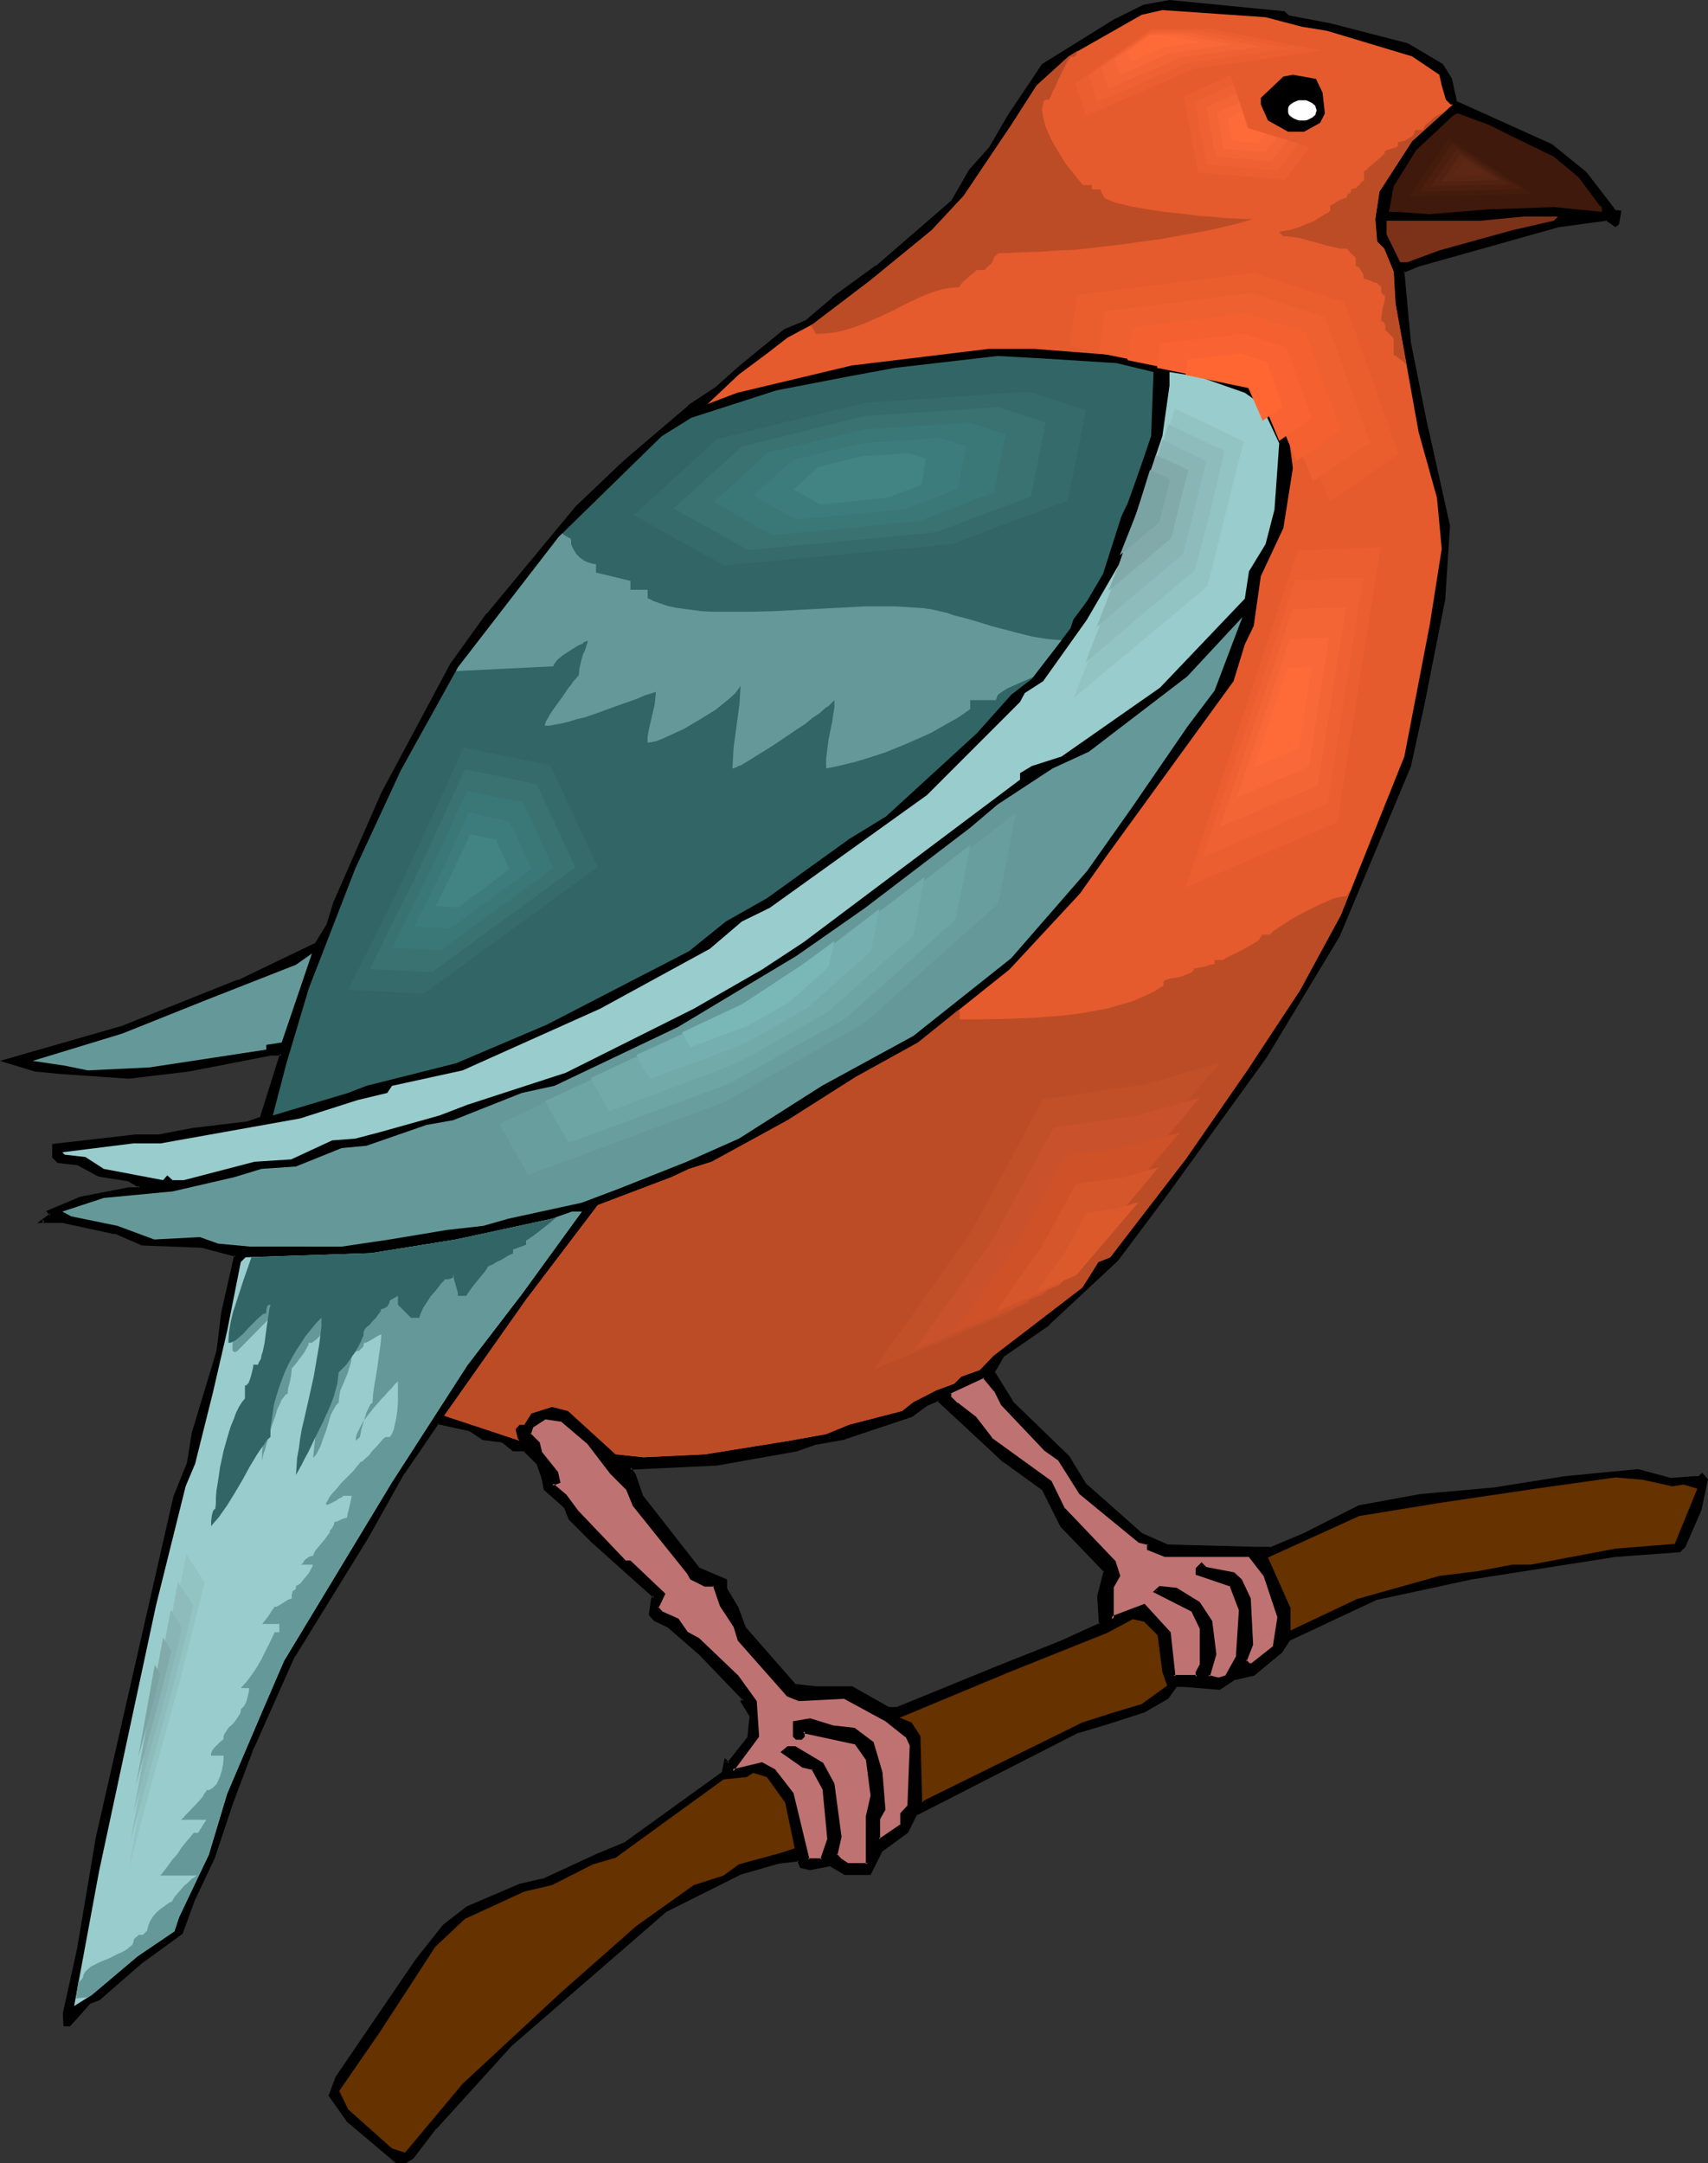 <?xml version="1.0" encoding="UTF-8" standalone="no"?>
<svg
   version="1.0"
   width="123.111mm"
   height="155.882mm"
   id="svg94"
   sodipodi:docname="Bird Perched 67.wmf"
   xmlns:inkscape="http://www.inkscape.org/namespaces/inkscape"
   xmlns:sodipodi="http://sodipodi.sourceforge.net/DTD/sodipodi-0.dtd"
   xmlns="http://www.w3.org/2000/svg"
   xmlns:svg="http://www.w3.org/2000/svg">
  <rect width="100%" height="100%" fill="#333333" stroke="none"/>
  <sodipodi:namedview
     id="namedview94"
     pagecolor="#ffffff"
     bordercolor="#000000"
     borderopacity="0.25"
     inkscape:showpageshadow="2"
     inkscape:pageopacity="0.0"
     inkscape:pagecheckerboard="0"
     inkscape:deskcolor="#d1d1d1"
     inkscape:document-units="mm" />
  <defs
     id="defs1">
    <pattern
       id="WMFhbasepattern"
       patternUnits="userSpaceOnUse"
       width="6"
       height="6"
       x="0"
       y="0" />
  </defs>
  <path
     style="fill:#000000;fill-opacity:1;fill-rule:evenodd;stroke:none"
     d="m 273.688,397.999 -9.371,-8.726 -8.724,-8.08 -3.07,1.293 -4.201,3.07 -18.903,6.302 -7.432,1.131 -5.008,1.778 -21.649,3.878 -23.75,1.131 1.293,1.939 1.777,5.656 15.672,19.876 7.432,3.232 v 2.424 l 3.07,5.009 1.939,5.494 13.733,15.674 5.493,0.646 h 10.017 l 10.017,5.494 h 2.423 l 27.304,-10.988 17.449,-7.11 10.663,-4.848 -0.646,-7.433 1.939,-6.948 -11.956,-12.281 -5.008,-10.18 z m 77.227,-393.313 11.148,1.939 21.326,5.494 9.371,5.656 2.423,3.717 1.293,6.302 11.148,5.009 15.025,6.787 9.371,7.595 7.432,9.857 0.646,0.646 h 1.131 l -0.646,3.07 -0.485,0.646 -2.585,-1.778 -13.087,1.778 -37.967,10.665 -4.362,1.939 1.939,19.229 4.201,21.815 6.301,28.117 -1.131,19.876 -5.816,28.763 -3.554,16.805 -19.388,46.053 -19.872,33.126 -27.466,37.974 -13.087,17.29 -18.741,17.452 -12.44,8.726 -2.423,4.525 4.847,8.08 15.672,15.028 4.362,7.433 15.51,13.574 6.947,3.232 24.234,0.646 h 3.878 l 9.209,-3.878 15.025,-7.433 16.803,-3.07 19.872,-1.939 19.388,-3.07 19.872,-1.939 8.886,2.585 6.139,-0.646 h 1.777 l 0.646,-0.646 1.292,1.293 -1.939,8.08 -4.362,10.019 -1.131,1.293 -17.449,1.293 -39.26,6.14 -26.173,5.656 -23.75,10.988 -1.939,3.232 -7.432,6.302 -5.493,1.293 -3.716,2.424 -10.017,-0.646 h -1.939 l -2.423,3.232 -6.301,3.717 -10.017,3.07 -7.917,2.424 -44.268,22.461 -2.423,4.848 -7.109,5.171 -2.908,6.14 h -6.786 l -3.878,-2.424 -5.655,1.131 -2.423,-0.485 -0.646,-1.778 -5.655,0.485 -10.663,3.07 -19.872,10.019 -42.168,36.681 -20.68,22.623 -6.301,8.08 -1.939,1.131 h -2.423 l -13.087,-11.15 -5.008,-6.948 2.1,-4.848 21.649,-31.833 7.432,-9.372 6.301,-4.848 14.218,-6.302 6.301,-1.293 15.025,-6.948 7.432,-3.07 26.819,-19.229 0.646,-3.232 0.646,0.808 5.493,-6.948 0.646,-6.14 -2.423,-3.878 0.646,-0.646 -11.956,-12.443 -8.724,-7.433 -3.716,-1.939 -1.293,-1.293 0.808,-4.201 0.485,-0.646 -16.803,-15.028 -6.301,-6.14 -1.131,-3.232 -5.655,-5.009 -0.646,-3.07 -1.131,-3.717 -3.878,-3.878 h -3.07 l -3.07,-2.424 -5.008,-0.485 -3.716,-2.585 -8.724,-1.939 -9.371,13.735 -10.017,17.613 -19.872,32.318 -11.309,25.047 -5.655,14.866 -5.008,15.028 -5.493,11.635 -3.07,8.888 -11.309,8.08 -11.148,9.857 -2.585,0.808 -3.716,4.201 -1.777,1.939 h -1.293 v -3.07 l 3.716,-17.452 5.008,-29.894 21.165,-93.076 3.716,-9.211 1.293,-8.08 6.947,-22.623 1.131,-10.503 3.716,-15.513 -9.209,-2.424 -16.318,-0.808 -7.432,-3.07 -14.379,-3.07 h -5.493 l 2.423,-1.778 -0.646,-0.808 8.724,-3.717 13.087,-2.424 h 2.423 l 0.646,-0.646 -3.07,-1.778 -8.078,-1.293 -5.655,-3.232 -5.493,-0.485 -1.293,-1.293 v -3.07 l 22.457,-2.585 h 6.139 l 9.371,-1.778 15.025,-1.778 3.716,-1.293 5.493,-17.452 h -3.07 l -22.457,4.363 -16.156,1.778 -18.741,-1.131 -6.786,-0.646 -8.078,-2.585 32.313,-9.211 31.182,-12.443 21.165,-10.18 3.231,-5.009 1.777,-6.14 13.087,-29.894 18.741,-35.065 10.017,-13.574 24.234,-29.248 13.087,-12.604 17.449,-14.866 7.593,-5.009 5.978,-5.494 12.602,-10.18 5.655,-2.424 7.432,-6.14 11.794,-8.726 20.519,-17.613 5.008,-8.564 5.493,-6.14 5.17,-8.888 9.209,-13.735 20.034,-12.443 7.432,-3.717 6.947,-1.293 31.02,3.07 z"
     id="path1" />
  <path
     style="fill:#000000;fill-opacity:1;fill-rule:evenodd;stroke:none"
     d="m 274.011,397.514 v 0.162 l -9.371,-8.726 -9.048,-8.241 -3.393,1.293 -4.201,3.232 0.162,-0.162 -18.741,6.302 v 0 l -7.432,1.131 -5.008,1.939 v 0 l -21.811,3.878 h 0.162 l -24.396,1.131 1.454,2.424 v 0 l 1.939,5.656 15.672,20.037 7.593,3.232 -0.323,-0.323 v 2.585 l 3.07,5.009 v 0 l 2.1,5.656 13.894,15.674 5.655,0.808 h 10.017 l -0.162,-0.162 10.017,5.656 h 2.585 l 27.466,-11.15 17.449,-7.11 10.825,-4.848 -0.485,-7.918 v 0.323 l 1.939,-7.272 -12.117,-12.443 h 0.162 l -5.17,-10.019 -10.502,-7.756 -0.485,0.808 10.502,7.595 -0.162,-0.162 5.008,10.019 11.956,12.443 -0.162,-0.485 -1.777,6.948 0.485,7.756 0.323,-0.485 -10.663,4.848 -17.449,6.948 -27.304,11.15 h 0.162 -2.423 0.162 l -10.017,-5.656 h -10.178 0.162 l -5.655,-0.646 0.323,0.162 -13.733,-15.674 0.162,0.323 -2.1,-5.656 -3.07,-5.171 v 0.323 -2.747 l -7.593,-3.232 0.162,0.162 -15.672,-20.037 0.162,0.162 -1.939,-5.656 -1.293,-1.939 -0.323,0.646 23.75,-1.131 v 0 l 21.811,-3.878 v 0 l 5.008,-1.778 v 0 l 7.432,-1.293 v 0 l 18.903,-6.302 4.201,-3.07 v 0 l 3.07,-1.293 h -0.485 l 8.724,8.08 9.371,8.726 h 0.162 z"
     id="path2" />
  <path
     style="fill:#000000;fill-opacity:1;fill-rule:evenodd;stroke:none"
     d="m 350.754,5.009 11.309,2.101 h -0.162 l 21.326,5.494 v -0.162 l 9.209,5.656 v -0.162 l 2.423,3.878 -0.162,-0.162 1.454,6.464 11.309,5.009 14.864,6.787 v 0 l 9.371,7.595 -0.162,-0.162 7.432,9.857 0.162,0.162 0.808,0.646 1.293,0.162 -0.323,-0.485 -0.646,3.07 0.162,-0.162 -0.646,0.485 h 0.485 l -2.585,-1.939 -13.248,1.939 h -0.162 l -37.806,10.665 h -0.162 l -4.685,1.939 1.939,19.553 4.362,21.815 v 0.162 l 6.301,28.117 v -0.162 l -1.292,19.876 v 0 l -5.655,28.602 -3.716,16.967 v -0.162 l -19.226,46.053 v 0 l -19.872,32.965 -27.466,37.974 -13.087,17.452 v -0.162 l -18.741,17.613 0.162,-0.162 -12.44,8.726 -2.747,4.848 5.17,8.241 15.51,15.028 h -0.162 l 4.524,7.433 15.672,13.897 6.947,3.07 24.396,0.808 h 3.878 l 9.371,-3.878 15.025,-7.595 -0.162,0.162 16.803,-3.232 20.034,-1.778 19.226,-3.07 19.872,-1.939 h -0.162 l 8.886,2.585 6.301,-0.646 v 0 h 1.939 l 0.808,-0.808 h -0.646 l 1.293,1.293 -0.162,-0.485 -1.777,8.08 v 0 l -4.362,9.857 v 0 l -1.131,1.293 0.162,-0.162 -17.449,1.293 -39.26,6.14 -26.173,5.656 -23.911,11.311 -1.939,3.232 0.162,-0.162 -7.593,6.302 0.162,-0.162 -5.655,1.293 -3.716,2.585 0.323,-0.162 -10.017,-0.646 -2.1,0.162 -2.585,3.232 v -0.162 l -6.301,3.717 h 0.162 l -10.017,3.232 -7.917,2.262 -44.43,22.784 -2.423,4.848 v -0.162 l -6.947,5.171 -3.07,6.302 0.323,-0.162 h -6.786 0.162 l -4.039,-2.424 -5.655,1.131 h 0.162 l -2.423,-0.646 0.323,0.323 -0.808,-2.101 -5.978,0.646 -10.825,3.07 -19.872,10.019 -42.33,36.843 -20.68,22.461 v 0 l -6.301,8.08 h 0.162 l -1.939,1.131 h 0.162 -2.423 0.323 L 95.161,577.203 v 0.162 l -4.847,-6.948 v 0.485 l 1.939,-5.009 v 0 l 21.649,-31.833 v 0 l 7.432,-9.372 v 0.162 l 6.301,-4.848 h -0.162 l 14.379,-6.302 -0.162,0.162 6.301,-1.293 15.025,-6.948 7.432,-3.232 26.981,-19.391 0.646,-3.393 -0.646,0.323 0.969,0.97 5.816,-7.272 0.808,-6.464 -2.585,-4.04 -0.162,0.646 1.131,-0.808 -12.279,-12.927 -8.724,-7.433 -3.878,-1.939 0.162,0.162 -1.292,-1.454 0.162,0.485 0.646,-4.363 -0.162,0.162 0.969,-0.808 -17.126,-15.351 -6.301,-6.14 h 0.162 l -1.292,-3.07 -5.655,-5.009 v 0.162 l -0.485,-3.07 v 0 l -1.293,-3.878 -4.039,-4.04 h -3.231 0.323 l -3.231,-2.424 -5.008,-0.646 0.162,0.162 -3.878,-2.585 -9.048,-1.939 -9.694,13.897 v 0 l -9.855,17.452 v 0 l -20.034,32.48 v 0 l -11.148,24.885 v 0.162 l -5.655,14.866 -5.008,15.028 v 0 l -5.493,11.635 v 0.162 l -3.231,8.726 0.162,-0.162 -11.148,8.08 h -0.162 l -11.148,9.857 0.162,-0.162 -2.585,0.97 -3.878,4.201 -1.777,2.101 0.323,-0.162 h -1.293 l 0.323,0.323 v -3.07 0 l 3.878,-17.452 5.008,-29.894 v 0.162 l 21.165,-93.076 v 0.162 l 3.716,-9.372 1.293,-8.241 v 0.162 l 6.786,-22.623 1.293,-10.503 v 0 l 3.716,-15.998 -9.694,-2.585 -16.318,-0.646 h 0.162 l -7.432,-3.232 -14.379,-2.909 h -5.655 l 0.162,0.808 2.908,-2.262 -0.808,-0.97 -0.323,0.485 8.724,-3.555 v 0 l 13.087,-2.585 h -0.162 2.585 l 1.131,-0.97 -3.554,-2.262 -8.078,-1.293 v 0.162 l -5.655,-3.232 -5.655,-0.646 0.323,0.162 -1.293,-1.293 0.162,0.323 v -3.07 l -0.323,0.323 22.296,-2.424 v 0 h 6.139 l 9.532,-1.939 15.025,-1.778 3.878,-1.293 5.655,-18.26 h -3.554 l -22.457,4.363 -16.156,1.939 v 0 l -18.741,-1.293 h 0.162 L 9.532,291.026 h 0.162 l -8.078,-2.424 v 0.808 l 7.917,2.424 6.786,0.646 v 0 l 18.741,1.293 16.318,-1.939 22.457,-4.363 h -0.162 3.07 l -0.485,-0.485 -5.493,17.452 0.323,-0.323 -3.716,1.293 v 0 l -14.864,1.778 -9.371,1.778 v 0 h -6.139 -0.162 l -22.619,2.585 v 3.717 l 1.454,1.454 5.655,0.646 h -0.162 l 5.655,3.07 8.24,1.293 h -0.162 l 3.07,1.778 -0.162,-0.646 -0.646,0.646 0.323,-0.162 H 35.059 l -13.248,2.585 -9.209,3.878 0.969,1.293 0.162,-0.646 -3.554,2.585 h 6.786 v 0 l 14.218,3.07 v -0.162 l 7.432,3.232 16.479,0.646 H 54.931 l 9.209,2.424 -0.323,-0.485 -3.554,15.674 v 0 l -1.293,10.503 v 0 l -6.786,22.461 v 0.162 l -1.293,8.08 v -0.162 l -3.716,9.211 v 0.162 l -21.165,92.915 v 0.162 l -5.008,29.733 -3.878,17.613 0.162,3.555 h 1.777 l 1.939,-2.101 3.716,-4.201 -0.162,0.162 2.585,-0.97 11.309,-9.857 v 0 l 11.309,-8.241 3.231,-8.888 v 0 l 5.493,-11.635 v 0 l 5.008,-15.028 5.655,-15.028 v 0.162 L 80.297,451.162 v 0.162 l 20.034,-32.48 v 0 l 9.855,-17.613 v 0.162 l 9.371,-13.735 -0.485,0.162 8.724,1.939 -0.162,-0.162 3.878,2.585 5.17,0.646 -0.162,-0.162 3.231,2.585 h 3.07 l -0.323,-0.162 3.878,3.878 -0.162,-0.162 1.292,3.717 v 0 l 0.646,3.232 5.655,5.009 -0.162,-0.162 1.293,3.232 6.301,6.302 16.803,15.028 v -0.646 l -0.646,0.646 -0.646,4.686 1.454,1.616 3.716,1.778 v 0 l 8.563,7.433 11.956,12.443 0.162,-0.485 -0.969,0.646 2.585,4.201 v -0.323 l -0.646,6.302 v -0.323 l -5.493,6.948 h 0.646 l -1.293,-1.293 -0.808,3.878 0.162,-0.162 -26.658,19.229 v 0 l -7.432,3.07 -15.025,6.948 0.162,-0.162 -6.301,1.454 -14.379,6.14 -6.463,5.009 -7.432,9.372 v 0 l -21.811,31.995 -1.939,5.171 5.008,7.11 13.41,11.311 h 2.585 l 2.1,-1.293 6.301,-8.241 v 0.162 l 20.519,-22.623 42.33,-36.681 -0.162,0.162 20.034,-10.019 h -0.162 l 10.663,-3.07 v 0 l 5.493,-0.646 -0.485,-0.323 0.808,2.101 2.747,0.646 5.655,-1.131 h -0.323 l 4.039,2.424 h 7.109 l 3.231,-6.464 -0.162,0.162 7.109,-5.171 2.423,-4.848 -0.162,0.162 44.268,-22.623 -0.162,0.162 8.078,-2.424 10.017,-3.232 6.463,-3.717 2.423,-3.393 -0.323,0.162 h 1.939 l 10.017,0.808 3.878,-2.585 h -0.162 l 5.655,-1.293 7.593,-6.302 2.1,-3.232 -0.323,0.162 23.75,-11.15 h -0.162 l 26.173,-5.656 39.26,-6.14 17.61,-1.293 1.454,-1.454 4.362,-10.019 1.777,-8.403 -1.616,-1.778 -0.969,0.97 h 0.323 -1.777 v 0 l -6.301,0.485 h 0.323 l -9.048,-2.424 -20.034,1.939 -19.226,3.07 -20.034,1.778 -16.803,3.07 -15.025,7.595 -9.209,3.878 0.162,-0.162 h -3.878 l -24.234,-0.646 h 0.162 l -6.947,-3.07 0.162,0.162 -15.51,-13.735 v 0 l -4.524,-7.433 -15.51,-15.028 h 0.162 l -5.008,-8.08 v 0.485 l 2.585,-4.525 -0.162,0.162 12.44,-8.564 v -0.162 l 18.741,-17.452 v 0 l 13.087,-17.452 27.466,-37.974 19.872,-32.965 v 0 l 19.388,-46.215 3.716,-16.967 5.655,-28.602 v -0.162 l 1.293,-19.876 -6.301,-28.278 v 0.162 l -4.362,-21.815 -1.777,-19.391 -0.323,0.485 4.362,-1.778 v 0 l 37.967,-10.665 v 0 l 13.087,-1.778 -0.323,-0.162 2.747,1.939 0.969,-0.808 0.646,-3.717 -1.616,-0.162 0.323,0.162 -0.808,-0.646 h 0.162 l -7.593,-9.857 -9.371,-7.595 -15.025,-6.787 -11.148,-5.009 0.323,0.323 -1.454,-6.464 -2.423,-3.878 -9.532,-5.656 -21.326,-5.494 v 0 l -11.148,-2.101 0.162,0.162 z"
     id="path3" />
  <path
     style="fill:#000000;fill-opacity:1;fill-rule:evenodd;stroke:none"
     d="m 1.616,289.41 32.313,-9.372 h 0.162 L 65.11,267.756 v -0.162 l 21.326,-10.18 3.231,-5.171 1.939,-6.14 v 0 l 13.087,-29.894 18.58,-34.904 v 0 l 10.017,-13.735 h -0.162 L 157.524,138.322 v 0.162 l 13.087,-12.604 17.287,-14.866 v 0.162 l 7.593,-5.009 0.162,-0.162 5.978,-5.656 v 0 l 12.44,-10.019 v 0.162 l 5.655,-2.424 7.593,-6.464 -0.162,0.162 11.956,-8.726 v 0 l 20.519,-17.613 5.008,-8.726 v 0.162 l 5.655,-6.302 5.008,-8.888 v 0 l 9.371,-13.735 -0.162,0.162 19.872,-12.443 v 0 l 7.432,-3.717 -0.162,0.162 7.109,-1.293 h -0.162 l 31.02,3.07 -0.162,-0.162 1.293,1.293 0.485,-0.646 -1.293,-1.293 L 318.603,0 311.494,1.293 304.062,5.009 h -0.162 L 283.866,17.452 274.657,31.187 v 0 l -5.17,8.888 v 0 l -5.493,6.14 -5.008,8.726 V 54.779 L 238.629,72.393 V 72.231 l -11.956,8.726 v 0.162 l -7.432,6.302 0.162,-0.162 -5.816,2.424 -12.44,10.18 v 0 l -6.139,5.494 v 0 l -7.593,5.009 v 0.162 l -17.449,14.866 -13.087,12.443 v 0 l -24.234,29.248 h -0.162 l -9.855,13.735 v 0 l -18.741,35.065 -13.087,29.894 v 0 l -1.939,6.302 v -0.162 l -3.07,5.009 0.162,-0.162 -21.165,10.18 v -0.162 l -31.182,12.443 h 0.162 L 0,288.925 l 9.532,2.909 z"
     id="path4" />
  <path
     style="fill:#e55b2d;fill-opacity:1;fill-rule:evenodd;stroke:none"
     d="m 354.631,7.272 6.947,1.131 23.104,6.948 7.432,5.009 0.646,2.909 1.131,3.878 1.293,1.293 h 0.646 l -11.148,10.019 -8.886,13.735 -1.131,7.433 0.485,6.14 1.939,1.939 2.585,6.302 0.485,8.564 6.301,35.065 5.008,17.937 1.292,13.897 -3.231,20.522 -6.947,36.035 -17.287,43.145 -11.148,20.522 -14.379,21.815 -16.803,24.239 -20.519,26.663 -3.231,1.293 -4.362,6.948 -24.234,18.583 -3.716,3.878 -5.008,1.778 -1.939,1.939 -4.847,1.778 -6.301,3.232 -3.07,2.424 -14.379,3.717 -6.301,2.585 -9.855,1.778 -23.104,3.717 -16.803,0.808 -7.593,-0.808 -12.925,-11.796 -4.362,-1.131 -5.655,1.778 -1.939,3.07 h -1.293 l -1.131,1.293 0.646,2.585 0.485,0.485 -20.519,-6.787 22.457,-31.833 19.388,-25.531 20.034,-7.595 4.847,-2.262 6.139,-1.939 20.68,-11.311 18.58,-11.796 16.964,-9.372 24.881,-19.876 19.226,-20.684 7.432,-10.503 34.413,-47.346 3.07,-10.019 2.423,-5.009 1.939,-13.574 6.139,-13.089 2.585,-16.321 -1.293,-9.857 -3.07,-7.595 -7.593,-5.656 -15.51,-4.848 -9.855,-0.646 -8.24,-1.939 -24.881,-1.939 h -12.44 l -37.321,4.525 -31.182,7.433 -8.078,3.07 8.563,-8.08 7.593,-5.656 5.655,-4.363 6.947,-3.717 15.51,-11.796 16.803,-13.735 8.724,-9.372 12.925,-19.229 6.947,-10.827 8.724,-7.918 19.872,-11.311 5.655,-1.293 28.112,1.939 z"
     id="path5" />
  <path
     style="fill:#000000;fill-opacity:1;fill-rule:evenodd;stroke:none"
     d="m 360.286,25.208 0.646,5.656 -1.293,2.585 -4.362,2.424 h -4.362 l -5.493,-3.07 -1.939,-4.363 v -1.778 l 6.139,-5.817 2.585,-0.485 6.301,1.131 z"
     id="path6" />
  <path
     style="fill:#000000;fill-opacity:1;fill-rule:evenodd;stroke:none"
     d="m 358.509,24.562 v 6.302 l -5.655,3.717 -5.655,-3.717 -1.131,-2.424 v -1.778 l 4.847,-4.525 h 3.716 z"
     id="path7" />
  <path
     style="fill:#3f190c;fill-opacity:1;fill-rule:evenodd;stroke:none"
     d="m 411.986,37.166 11.309,5.494 6.786,5.656 5.655,7.595 0.646,0.485 v 1.293 l -13.087,-1.293 -18.095,0.646 -15.672,1.293 -9.371,-0.646 h -1.777 l 1.293,-6.948 6.139,-9.857 10.017,-9.372 1.293,-0.646 8.724,3.232 z"
     id="path8" />
  <path
     style="fill:#7c3219;fill-opacity:1;fill-rule:evenodd;stroke:none"
     d="m 424.426,58.981 -1.131,1.131 -11.309,2.585 -19.872,5.494 -8.724,3.232 h -1.939 l -3.716,-7.595 v -3.717 h 25.527 l 11.794,-1.131 h 12.44 z"
     id="path9" />
  <path
     style="fill:#326666;fill-opacity:1;fill-rule:evenodd;stroke:none"
     d="m 304.223,98.894 10.017,2.424 -0.646,17.452 -2.585,7.595 -3.716,10.503 -1.777,3.717 -5.008,15.674 -4.362,7.433 -3.716,5.009 -0.808,2.424 -10.502,13.735 -5.655,4.363 -9.371,10.503 -24.719,22.623 -10.017,6.14 -22.457,16.159 -11.148,6.302 -10.017,8.08 -38.775,20.037 -24.719,10.503 -24.396,6.14 -5.008,1.939 -20.519,6.14 3.716,-14.22 6.139,-20.522 12.602,-32.48 12.44,-26.824 15.51,-27.955 27.466,-35.55 28.112,-27.47 8.078,-5.009 23.104,-7.433 19.226,-3.717 13.087,-2.424 27.95,-3.232 11.956,0.646 z"
     id="path10" />
  <path
     style="fill:#99cccc;fill-opacity:1;fill-rule:evenodd;stroke:none"
     d="m 339.121,106.973 4.362,3.07 5.008,10.665 -1.292,18.098 -2.423,9.372 -4.524,7.433 -1.131,7.433 -23.104,24.239 -26.819,18.745 -8.078,2.585 -3.231,1.939 v 1.778 l -14.864,11.15 -44.107,33.126 -11.309,7.433 -18.58,10.665 -34.898,17.452 -26.819,8.726 -7.593,2.909 -16.156,4.525 -6.786,1.778 -6.301,0.485 -11.148,5.171 -10.017,0.646 -19.226,5.009 h -3.07 l -1.454,-1.293 -1.131,1.293 -16.156,-3.07 -5.008,-3.232 -5.655,-0.646 -0.646,-0.646 19.388,-2.424 h 7.432 l 37.967,-6.787 15.672,-5.009 8.078,-1.939 1.292,-1.939 19.226,-4.201 37.483,-16.805 29.889,-16.321 8.724,-7.433 7.593,-3.717 42.814,-30.702 25.365,-25.37 1.293,-2.424 5.008,-3.232 11.956,-16.805 8.724,-15.028 11.794,-34.904 1.939,-13.735 v -3.717 l 8.078,1.293 z"
     id="path11" />
  <path
     style="fill:#659999;fill-opacity:1;fill-rule:evenodd;stroke:none"
     d="m 323.449,197.949 -14.864,21.653 -12.44,17.613 -20.68,23.754 -26.658,21.168 -24.881,13.574 -22.619,14.382 -14.218,6.302 -18.741,7.433 -9.855,3.717 -20.034,4.363 -6.786,1.939 -10.017,1.131 -15.51,2.585 -13.087,1.939 H 68.18 l -8.724,-0.808 -5.008,-1.778 -12.44,0.646 -10.017,-3.717 -12.602,-2.585 -2.423,-1.293 11.309,-3.717 18.741,-1.778 16.803,-3.878 7.432,-2.262 9.371,-0.646 12.44,-5.009 6.786,-0.646 16.318,-5.656 7.27,-1.293 18.741,-7.433 8.886,-1.939 33.605,-15.998 32.313,-19.391 18.741,-13.089 28.597,-21.815 7.432,-6.302 15.025,-9.857 9.855,-4.525 26.819,-20.522 15.025,-16.159 -7.593,20.037 z"
     id="path12" />
  <path
     style="fill:#659999;fill-opacity:1;fill-rule:evenodd;stroke:none"
     d="m 72.542,284.562 v 1.293 l -31.828,4.848 -16.803,0.808 -6.301,-1.293 -8.724,-1.293 24.396,-7.433 21.811,-8.726 25.527,-10.019 4.362,-3.07 -8.24,24.239 z"
     id="path13" />
  <path
     style="fill:#99cccc;fill-opacity:1;fill-rule:evenodd;stroke:none"
     d="m 142.176,352.43 -14.864,19.391 -20.519,31.833 -29.404,48.639 -6.139,14.22 -9.371,21.976 -5.008,16.644 -8.078,16.967 -1.293,3.878 -10.017,6.787 -12.44,10.503 -4.847,3.07 6.786,-36.681 15.51,-72.393 8.078,-32.48 2.585,-6.14 4.847,-19.391 3.878,-16.805 3.716,-18.745 1.293,-1.293 34.251,-1.131 23.104,-3.717 26.173,-5.656 5.493,-1.939 h 2.585 z"
     id="path14" />
  <path
     style="fill:#bf7272;fill-opacity:1;fill-rule:evenodd;stroke:none"
     d="m 160.271,392.99 6.301,8.08 4.362,4.363 1.939,4.525 14.864,18.583 0.646,1.293 3.716,1.778 h 2.423 l 1.939,5.656 3.716,5.656 1.131,3.555 13.248,15.19 3.07,1.131 12.602,-0.485 11.148,6.14 5.655,4.363 1.292,2.424 -0.808,16.805 -1.777,1.939 v 3.07 l -5.816,3.878 h -0.485 v -5.656 l 1.292,-2.424 -0.808,-10.019 -2.262,-8.08 -5.17,-3.717 -5.493,-0.808 -6.301,-1.778 -4.201,0.646 v 3.717 l 0.485,0.646 h 1.292 l 0.646,-0.646 v -1.293 l 14.218,3.232 3.231,4.201 1.292,10.019 -1.292,5.656 v 13.089 h -5.655 l -1.777,-1.131 -1.292,-1.454 1.292,-4.848 -1.939,-14.382 -3.07,-5.494 -7.432,-4.363 h -1.939 l -1.293,1.131 5.655,3.717 2.585,0.646 2.908,5.656 1.293,13.735 -1.777,5.656 h -3.878 l -4.362,-18.098 -4.847,-6.302 -3.231,-1.778 -7.432,1.778 h -0.646 l 6.947,-9.372 -0.646,-9.372 -5.008,-6.787 -10.502,-10.18 -3.231,-1.778 -2.423,-3.717 -4.362,-1.778 -1.293,-1.293 1.777,-3.878 -9.209,-8.564 h -1.292 l -13.087,-13.735 -3.07,-4.363 -3.07,-2.585 -0.646,-0.485 1.777,-0.646 -0.485,-2.585 -4.524,-5.494 -0.485,-2.585 -2.585,-2.424 0.646,-1.939 3.716,-2.424 4.362,0.485 z m 112.771,-10.503 11.794,12.281 3.878,2.585 5.493,9.372 16.156,13.089 2.585,0.646 v 1.293 l 4.362,1.939 h 22.942 l 4.524,5.494 3.716,11.15 -1.292,8.241 -6.139,4.848 h -0.808 l -1.131,-1.131 1.939,-4.363 -0.808,-12.443 -2.262,-5.009 -1.939,-1.939 -7.593,-1.293 -1.131,-1.131 -1.293,1.131 v 1.293 l 9.209,3.07 2.747,6.787 -0.808,12.604 -3.07,5.656 -1.777,0.646 h -0.646 l -2.585,-0.646 1.777,-6.302 -1.131,-8.726 -3.07,-5.009 -6.301,-3.717 -4.362,-0.646 -1.131,1.293 9.855,4.848 2.585,5.009 v 10.019 l -1.293,1.939 v 1.293 h -6.301 l -1.131,-11.958 -6.947,-7.433 -8.078,3.07 -0.646,0.646 v -8.726 l 1.939,-3.07 -1.292,-3.717 -13.733,-14.382 -3.716,-7.433 -16.318,-11.796 -4.201,-5.656 -5.008,-3.717 -1.939,-1.939 v -1.293 l 9.371,-4.363 3.07,3.717 z"
     id="path15" />
  <path
     style="fill:#000000;fill-opacity:1;fill-rule:evenodd;stroke:none"
     d="m 160.109,393.313 -0.162,-0.162 6.301,8.241 v 0 l 4.362,4.363 v 0 l 1.777,4.363 15.025,18.745 -0.162,-0.162 0.808,1.454 3.878,1.939 h 2.585 l -0.323,-0.323 1.939,5.656 3.716,5.656 v 0 l 1.131,3.717 13.41,15.19 3.231,1.293 12.602,-0.646 h -0.323 l 11.309,6.14 v 0 l 5.493,4.363 v -0.162 l 1.131,2.424 v -0.162 l -0.646,16.805 v -0.323 l -1.939,2.101 v 3.232 l 0.162,-0.323 -5.655,3.878 0.162,-0.162 h -0.485 l 0.323,0.485 v -5.656 0.162 l 1.454,-2.585 -0.808,-10.18 -2.423,-8.241 -5.17,-3.878 -5.816,-0.646 v 0 l -6.301,-1.939 -4.685,0.808 v 4.201 l 0.808,0.808 h 1.616 l 0.808,-0.808 v -1.454 l -0.485,0.485 14.218,3.07 -0.162,-0.162 3.07,4.363 v -0.162 l 1.292,10.019 v -0.162 l -1.292,5.656 v 13.089 l 0.485,-0.323 h -5.655 0.323 l -1.939,-1.293 0.162,0.162 -1.293,-1.454 0.162,0.485 1.131,-5.009 -1.939,-14.543 -3.07,-5.656 -7.593,-4.525 h -2.1 l -1.939,1.616 5.978,4.201 2.747,0.646 -0.323,-0.323 3.07,5.656 v 0 l 1.292,13.574 v -0.162 l -1.939,5.656 0.485,-0.323 h -3.878 l 0.485,0.323 -4.362,-18.098 -5.008,-6.464 -3.554,-1.939 -7.432,1.778 v 0 h -0.646 l 0.323,0.646 6.947,-9.372 -0.646,-9.695 -5.008,-6.948 -10.663,-10.18 -3.231,-1.778 0.162,0.162 -2.585,-3.717 -4.362,-1.939 v 0 l -1.131,-1.293 v 0.485 l 1.939,-4.04 -9.532,-9.049 h -1.454 l 0.323,0.162 -13.087,-13.735 v 0 l -3.231,-4.363 -3.07,-2.585 h 0.162 l -0.646,-0.485 -0.323,0.646 2.262,-0.808 -0.646,-2.909 -4.524,-5.656 0.162,0.162 -0.646,-2.585 -2.585,-2.585 0.162,0.485 0.646,-1.939 -0.323,0.162 3.716,-2.424 H 148.315 l 4.524,0.646 -0.162,-0.162 7.432,6.302 0.485,-0.646 -7.593,-6.302 -4.685,-0.646 -3.878,2.747 -0.808,2.262 2.747,2.585 -0.162,-0.323 0.646,2.747 4.524,5.656 -0.162,-0.323 0.485,2.585 0.323,-0.485 -2.423,0.808 1.131,1.131 v 0 l 3.07,2.585 -0.162,-0.162 3.231,4.363 v 0.162 l 13.248,13.735 h 1.454 -0.323 l 9.209,8.564 v -0.485 l -1.939,4.04 1.454,1.616 4.524,1.939 -0.162,-0.162 2.423,3.717 3.231,1.939 v -0.162 l 10.502,10.019 h -0.162 l 5.17,6.787 -0.162,-0.162 0.646,9.372 0.162,-0.323 -7.432,10.019 h 1.616 l 7.432,-1.778 h -0.323 l 3.231,1.778 -0.162,-0.162 5.008,6.302 -0.162,-0.162 4.524,18.421 h 4.362 l 1.939,-5.979 -1.293,-13.897 -3.231,-5.817 -2.747,-0.646 h 0.162 l -5.493,-3.878 v 0.808 l 1.293,-1.293 -0.323,0.162 h 1.939 -0.323 l 7.432,4.363 v -0.162 l 2.908,5.494 v -0.162 l 1.939,14.382 v -0.162 l -1.131,5.171 1.293,1.454 2.1,1.454 h 5.978 v -13.574 0.162 l 1.293,-5.817 -1.293,-10.18 -3.231,-4.525 -15.025,-3.232 v 1.778 l 0.162,-0.323 -0.646,0.646 0.323,-0.162 h -1.292 l 0.323,0.162 -0.485,-0.646 0.162,0.323 v -3.717 l -0.485,0.485 4.362,-0.808 h -0.323 l 6.301,1.939 5.655,0.646 h -0.162 l 5.008,3.717 -0.162,-0.323 2.423,8.241 v -0.162 l 0.646,10.019 0.162,-0.323 -1.454,2.585 0.162,6.14 0.969,0.162 5.978,-4.201 v -3.232 0.323 l 1.777,-2.101 0.808,-16.967 -1.293,-2.747 -5.655,-4.363 v 0 l -11.471,-6.302 -12.602,0.646 h 0.162 l -3.07,-1.293 0.162,0.162 -13.248,-15.028 0.162,0.162 -1.131,-3.717 -3.878,-5.656 h 0.162 l -2.1,-5.979 h -2.747 l 0.162,0.162 -3.716,-1.778 0.162,0.162 -0.646,-1.293 h -0.162 l -14.864,-18.745 0.162,0.162 -1.777,-4.525 -4.524,-4.525 v 0.162 l -6.301,-8.241 z"
     id="path16" />
  <path
     style="fill:#000000;fill-opacity:1;fill-rule:evenodd;stroke:none"
     d="m 272.719,382.648 11.794,12.443 3.878,2.747 -0.162,-0.162 5.816,9.211 16.156,13.25 2.585,0.646 -0.323,-0.323 v 1.616 l 4.847,1.939 h 22.942 l -0.162,-0.162 4.362,5.656 -0.162,-0.162 3.716,11.15 v -0.162 l -1.292,8.241 0.162,-0.323 -6.139,4.848 0.323,-0.162 h -0.808 l 0.323,0.162 -1.131,-1.131 0.162,0.485 1.777,-4.525 -0.646,-12.604 -2.423,-5.171 -2.1,-1.939 -7.593,-1.454 0.162,0.162 -1.454,-1.454 -1.616,1.616 v 1.778 l 9.532,3.232 -0.323,-0.323 2.585,6.787 v -0.162 l -0.808,12.604 0.162,-0.162 -3.07,5.494 0.323,-0.162 -1.939,0.646 h 0.162 -0.646 v 0 l -2.423,-0.646 0.323,0.485 1.777,-6.14 -1.131,-9.049 -3.393,-5.171 -6.301,-3.878 -4.685,-0.485 -1.777,1.616 10.502,5.333 -0.162,-0.323 2.423,5.009 v -0.162 10.019 -0.162 l -1.131,2.101 v 1.293 l 0.323,-0.485 h -6.301 l 0.485,0.323 -1.293,-11.958 -7.109,-7.756 -8.563,3.232 -0.646,0.808 0.808,0.162 v -8.726 l -0.162,0.323 1.939,-3.393 -1.292,-4.04 -13.733,-14.382 v 0.162 l -3.716,-7.595 -16.318,-11.796 h 0.162 l -4.362,-5.656 -5.008,-3.878 v 0.162 l -1.939,-1.939 0.162,0.323 v -1.293 l -0.323,0.323 9.371,-4.363 h -0.485 l 3.07,3.717 v -0.162 l 1.939,3.878 0.808,-0.485 -2.1,-3.717 -3.231,-4.04 -10.017,4.686 0.162,1.616 1.939,1.939 0.162,0.162 4.847,3.717 -0.162,-0.162 4.362,5.817 16.479,11.796 -0.162,-0.162 3.716,7.595 13.733,14.382 -0.162,-0.162 1.293,3.717 v -0.323 l -1.939,3.07 v 10.019 l 1.454,-1.616 -0.323,0.323 8.24,-3.07 -0.485,-0.162 6.947,7.433 v -0.162 l 1.131,12.119 h 6.947 l 0.162,-1.616 -0.162,0.323 1.292,-2.101 v -10.18 l -2.585,-5.333 -10.017,-5.009 v 0.646 l 1.293,-1.131 -0.323,0.162 4.362,0.485 h -0.162 l 6.139,3.717 h -0.162 l 3.231,5.009 -0.162,-0.323 1.293,8.888 v -0.162 l -1.939,6.464 2.908,0.808 h 0.808 l 2.1,-0.808 3.231,-5.656 0.646,-12.766 -2.747,-7.11 -9.371,-3.07 0.323,0.323 v -1.293 l -0.162,0.323 1.292,-1.293 h -0.646 l 1.293,1.293 7.593,1.454 -0.162,-0.162 1.939,1.939 -0.162,-0.162 2.423,5.009 v -0.162 l 0.646,12.443 v -0.162 l -1.939,4.525 1.454,1.454 0.969,0.162 6.463,-5.009 1.293,-8.564 -3.716,-11.311 -4.524,-5.817 h -23.265 0.162 l -4.362,-1.778 0.323,0.323 -0.162,-1.616 -2.747,-0.808 v 0.162 l -15.995,-13.089 h 0.162 l -5.816,-9.372 -3.716,-2.585 v 0 L 273.365,382.163 h 0.162 z"
     id="path17" />
  <path
     style="fill:#663200;fill-opacity:1;fill-rule:evenodd;stroke:none"
     d="m 455.608,404.786 3.07,-0.485 3.716,1.131 -6.139,15.028 -16.156,1.293 -23.104,4.363 h -5.008 l -9.371,1.778 -10.502,1.293 -22.457,6.302 -18.095,8.564 v -6.14 l -6.139,-13.735 24.881,-11.311 21.811,-3.555 26.173,-3.878 21.811,-3.07 7.432,0.646 z"
     id="path18" />
  <path
     style="fill:#663200;fill-opacity:1;fill-rule:evenodd;stroke:none"
     d="m 315.371,445.345 1.293,10.019 1.292,3.717 -6.947,5.009 -8.078,2.424 -8.078,2.585 -42.976,21.168 -0.646,0.646 -0.485,-18.098 -2.423,-3.717 -3.231,-1.293 29.889,-12.443 26.658,-10.665 6.947,-3.717 3.07,0.646 z"
     id="path19" />
  <path
     style="fill:#663200;fill-opacity:1;fill-rule:evenodd;stroke:none"
     d="m 213.91,490.914 2.585,12.443 -3.878,1.293 -11.309,3.07 -4.201,3.07 -8.078,2.585 -15.672,11.15 -20.519,18.098 -26.819,24.885 -15.672,18.745 -3.554,-1.131 -11.956,-10.665 -2.423,-5.009 11.148,-16.159 15.025,-23.108 8.078,-7.595 16.156,-7.433 7.593,-1.778 11.148,-5.656 6.139,-1.778 29.404,-21.33 6.301,-0.646 1.777,-1.131 3.716,1.131 z"
     id="path20" />
  <path
     style="fill:#659999;fill-opacity:1;fill-rule:evenodd;stroke:none"
     d="m 124.242,182.76 26.496,-1.293 0.162,-0.485 0.323,-0.485 0.485,-0.646 0.485,-0.485 1.454,-1.131 1.777,-1.131 1.777,-1.131 0.646,-0.323 0.808,-0.323 0.485,-0.485 0.485,-0.162 0.323,-0.162 h 0.162 l -0.162,0.808 -0.323,0.97 -0.323,0.97 -0.485,0.97 -0.323,1.131 -0.323,1.293 -0.323,1.454 -0.162,1.616 v 0.162 l -0.323,0.323 -0.485,0.646 -0.646,0.646 -0.646,0.97 -0.808,0.97 -1.616,2.424 -1.777,2.424 -0.808,1.131 -0.646,0.97 -0.646,1.131 -0.485,0.808 -0.323,0.808 v 0.485 h 1.293 l 1.616,-0.323 1.777,-0.323 1.939,-0.485 2.1,-0.646 2.1,-0.485 4.201,-1.454 4.362,-1.616 4.201,-1.454 1.777,-0.646 1.777,-0.808 1.616,-0.485 1.454,-0.485 -0.162,1.778 -0.162,1.616 -1.616,6.948 -0.323,1.778 v 1.778 l 0.485,-0.162 h 0.485 l 0.646,-0.162 0.808,-0.162 1.616,-0.646 1.777,-0.808 2.1,-0.97 2.1,-0.97 4.362,-2.585 2.1,-1.293 2.1,-1.293 1.777,-1.454 1.616,-1.293 1.454,-1.293 0.485,-0.485 0.485,-0.646 0.485,-0.646 0.323,-0.485 0.162,-0.485 v -0.485 l -0.162,2.747 -0.162,2.909 -0.808,5.979 -0.808,5.979 -0.162,2.909 -0.162,2.747 h 0.162 l 0.485,-0.162 0.485,-0.162 0.485,-0.323 0.646,-0.162 0.808,-0.485 1.616,-0.97 1.777,-1.131 2.1,-1.293 2.1,-1.293 2.423,-1.616 4.524,-3.07 2.262,-1.454 1.939,-1.616 1.939,-1.293 1.616,-1.454 0.808,-0.485 0.646,-0.646 0.485,-0.485 0.485,-0.485 v 1.939 l -0.323,1.939 -0.323,2.262 -0.485,2.262 -0.485,2.424 -0.323,2.585 -0.323,2.585 v 2.585 l 2.585,-0.485 2.747,-0.646 2.585,-0.646 2.747,-0.808 5.493,-1.778 5.17,-2.101 5.17,-2.262 2.423,-1.131 2.262,-1.293 2.262,-1.293 2.1,-1.131 1.939,-1.293 1.777,-1.293 v -2.424 h 6.947 l 0.162,-0.323 0.162,-0.485 0.162,-0.485 0.323,-0.323 1.131,-0.808 1.293,-0.808 1.454,-0.646 1.777,-0.808 1.939,-0.808 1.777,-0.808 7.755,-10.019 -3.878,-0.323 -4.039,-0.646 -3.878,-0.97 -3.716,-0.97 -3.716,-0.97 -3.554,-1.131 -3.393,-0.97 -3.231,-0.808 -1.777,-0.646 -2.1,-0.485 -2.1,-0.485 -2.262,-0.323 -2.423,-0.162 -2.585,-0.162 -2.585,-0.162 h -2.747 -2.908 -2.908 l -5.816,0.323 -12.44,0.646 -6.139,0.323 -5.978,0.162 h -5.816 -2.908 -2.585 l -2.747,-0.162 -2.423,-0.323 -2.423,-0.323 -2.262,-0.323 -2.1,-0.485 -1.939,-0.646 -1.777,-0.646 -1.616,-0.808 v -2.262 h -2.423 -2.262 v -2.424 l -9.371,-2.262 v -2.262 l -0.969,-0.162 -1.131,-0.323 -1.131,-0.485 -1.131,-0.808 -0.969,-0.97 -0.808,-1.293 -0.323,-0.646 -0.323,-0.808 v -0.808 l -0.162,-0.808 h -0.323 l -0.485,-0.323 -0.646,-0.323 -0.808,-0.646 -0.969,0.97 -27.466,35.55 z"
     id="path21" />
  <path
     style="fill:#659999;fill-opacity:1;fill-rule:evenodd;stroke:none"
     d="m 68.664,342.412 -0.485,4.201 -0.162,2.101 -0.162,1.939 v 0 l -0.162,0.162 -0.323,0.323 -0.162,0.485 -0.162,0.485 -0.323,0.646 -0.485,1.293 -0.485,1.778 -0.646,1.778 -0.969,3.717 -0.323,1.939 -0.323,1.616 -0.162,1.293 v 0.646 0.485 0.485 l 0.162,0.162 0.162,0.162 0.323,0.162 0.323,-0.162 0.323,-0.162 0.485,-0.485 0.485,-0.485 9.209,-9.372 0.969,-0.162 0.808,-0.323 0.969,-0.485 0.808,-0.162 -0.162,2.585 -0.162,2.585 -0.323,2.585 -0.485,2.585 -1.131,5.009 -1.293,5.009 -1.293,5.171 -0.969,5.333 -0.485,2.585 -0.323,2.747 -0.323,2.747 v 2.909 -0.323 -0.162 l 0.162,-0.808 0.162,-0.97 0.485,-1.293 0.323,-1.293 0.485,-1.616 0.969,-3.393 1.131,-3.232 0.485,-1.616 0.646,-1.293 0.485,-1.131 0.646,-0.808 0.485,-0.646 h 0.162 l 0.323,-0.162 0.162,-1.616 0.485,-1.778 0.323,-1.616 0.162,-1.778 0.162,-0.323 0.323,-0.323 0.646,-0.808 1.616,-2.101 0.808,-1.131 0.485,-0.97 0.485,-0.808 v -0.323 l 0.162,-0.323 h 0.808 l 0.646,-0.485 0.646,-0.485 0.646,-0.646 0.485,-0.646 0.485,-0.646 0.485,-0.323 0.485,-0.162 -3.554,34.742 0.646,-0.646 0.485,-0.808 0.485,-0.97 0.485,-0.97 0.646,-1.939 0.808,-2.101 0.646,-2.262 0.646,-2.101 0.969,-1.778 0.485,-0.808 0.646,-0.646 0.162,-1.778 0.323,-1.616 0.646,-1.454 1.293,-3.07 0.485,-1.616 0.485,-1.616 0.162,-1.616 1.131,-1.131 0.323,-0.162 h 0.485 l 0.646,-0.646 0.646,-0.646 v -0.485 l 0.162,-0.485 h 0.485 l 0.646,-0.323 1.131,-0.646 1.292,-0.808 0.646,-0.323 0.485,-0.162 -0.162,2.262 -0.323,2.262 -0.646,4.686 -0.808,4.848 -0.323,2.262 -0.162,2.262 -0.162,0.162 -0.323,0.162 -0.162,0.323 -0.323,0.646 -0.646,1.293 -0.485,1.616 -0.485,1.616 -0.485,1.616 -0.162,1.131 -0.162,0.485 v 0.323 l -1.131,0.97 v -0.808 l 0.323,-1.131 0.485,-0.97 0.646,-1.293 0.646,-1.131 0.969,-1.293 1.777,-2.262 2.1,-2.424 0.969,-0.97 0.808,-0.97 0.969,-0.97 0.646,-0.808 0.646,-0.646 0.485,-0.485 v 1.616 1.939 2.101 l -0.162,2.262 -0.323,2.262 -0.485,2.101 -0.162,0.808 -0.323,0.808 -0.323,0.646 -0.485,0.646 h -1.131 l -0.162,0.162 -0.485,0.323 -0.808,0.97 -0.969,1.131 -1.131,1.131 -0.969,1.293 -1.131,0.97 -0.323,0.323 -0.323,0.323 -0.485,0.162 -0.162,0.162 -0.323,0.485 -0.485,0.485 -0.485,0.646 -0.646,0.808 -0.808,0.808 -0.808,0.808 -1.616,1.616 -1.454,1.778 -0.808,0.808 -0.646,0.808 -0.485,0.808 -0.323,0.646 -0.323,0.485 v 0.485 h 0.485 l 0.646,-0.323 1.616,-0.808 0.646,-0.485 0.646,-0.323 0.323,-0.162 0.162,-0.162 v 0 -0.162 h 1.131 1.293 v 0.162 l -0.162,0.808 -0.162,0.646 -0.323,1.454 -0.323,1.293 -0.162,0.646 -0.162,0.97 -0.808,0.162 -0.808,0.323 -0.969,0.485 -0.808,0.162 -0.162,0.808 -0.485,0.808 -0.323,0.485 -0.162,0.162 v 0 l -0.162,0.162 v 0.485 l -0.646,0.808 -0.646,0.97 -0.969,1.131 -0.808,0.97 -0.808,0.97 -0.485,0.97 -0.162,0.323 v 0.162 l -0.808,0.162 -0.646,0.323 -0.323,0.323 -0.485,0.323 -0.323,0.485 -0.162,0.323 -0.323,0.323 -0.323,0.162 h 3.393 l -0.162,0.162 v 0.323 l -0.485,0.808 -0.485,0.97 -0.808,0.97 -0.808,0.97 -0.646,0.808 -0.646,0.485 -0.323,0.162 -0.323,0.162 v 0.323 0.323 l -0.162,0.323 -0.323,0.162 -0.323,0.162 -0.162,0.323 v 0.323 l -0.162,0.323 v 0.485 0.646 l -0.485,0.162 -0.485,0.162 -1.293,0.808 -1.293,0.808 -0.646,0.323 h -0.485 l -0.323,0.485 -0.485,0.646 -0.808,1.293 -0.969,1.293 -0.808,0.97 h 4.685 v 2.262 h -1.293 l -0.808,1.778 -0.969,1.939 -0.969,1.939 -0.969,1.939 -1.131,1.939 -1.293,1.939 -1.454,1.939 -1.616,1.778 h 1.131 1.131 v 0.646 l -0.162,0.808 -0.485,1.939 -0.323,0.808 -0.485,0.808 -0.485,0.485 -0.162,0.162 -0.162,0.162 v 0.485 l -0.162,0.646 -0.646,0.97 -0.646,0.97 -0.808,0.97 -0.969,0.808 -0.646,0.97 -0.646,0.97 -0.162,0.646 v 0.646 l -0.969,0.808 -1.131,1.131 -0.485,0.485 -0.485,0.646 -0.323,0.808 v 0.646 h 3.393 v 0.485 0.646 l -0.162,1.454 -0.323,1.454 -0.485,1.616 -0.646,1.454 -0.323,0.646 -0.485,0.485 -0.485,0.485 -0.485,0.323 -0.646,0.323 h -0.646 v 0.323 l -0.323,0.323 -0.323,0.485 -0.323,0.646 -1.131,1.293 -2.585,2.747 -0.646,0.646 -0.485,0.485 -0.323,0.485 -0.485,0.323 -0.162,0.323 v 0 h 6.786 l -2.262,3.555 h -1.131 l -0.485,0.485 -0.485,0.646 -1.131,1.293 -1.293,1.616 -1.131,1.778 -1.454,1.616 -1.131,1.616 -1.131,1.454 -0.485,0.646 -0.485,0.485 h 10.34 -0.162 l -0.485,0.162 -0.323,0.323 -0.646,0.323 -0.969,0.97 -1.293,1.131 -1.131,1.293 -0.969,1.131 -0.485,0.485 -0.162,0.485 -0.323,0.323 v 0.323 l -0.969,0.485 -1.131,0.808 -1.131,0.808 -1.131,0.97 -0.969,1.131 -0.808,1.293 -0.485,1.293 -0.162,0.646 -0.162,0.646 -1.131,1.131 h -1.131 l -1.293,1.131 -0.162,0.808 -0.323,0.808 -0.808,0.646 -0.808,0.646 -1.131,0.646 -1.131,0.485 -2.585,1.293 -2.423,0.97 -1.293,0.646 -0.969,0.485 -0.969,0.808 -0.646,0.646 -0.485,0.808 -0.162,0.808 -0.969,1.131 H 21.326 l -0.646,4.525 1.616,-0.162 1.777,-0.162 0.969,-0.646 12.44,-10.503 10.017,-6.787 1.293,-3.878 8.078,-16.967 5.008,-16.644 9.371,-21.976 6.139,-14.22 29.404,-48.639 20.519,-31.833 14.864,-19.391 16.318,-22.461 h -2.585 l -5.493,1.939 -26.173,5.656 -23.104,3.717 z"
     id="path22" />
  <path
     style="fill:#326666;fill-opacity:1;fill-rule:evenodd;stroke:none"
     d="m 68.503,342.412 -2.1,5.979 -1.939,5.979 -0.969,2.909 -0.646,2.747 -0.485,2.909 -0.162,2.747 h 0.646 l 0.646,-0.323 0.646,-0.323 0.808,-0.646 1.293,-1.131 1.454,-1.616 1.454,-1.454 1.293,-1.293 0.646,-0.485 0.485,-0.485 0.485,-0.162 0.485,-0.162 v -0.808 l 0.162,-0.808 0.162,-0.323 0.162,-0.162 0.323,-0.162 h 0.323 l -0.162,0.646 -0.162,0.808 -0.323,2.101 -0.323,2.101 -0.323,2.424 -0.323,2.424 -0.485,2.262 -0.323,0.97 -0.162,0.97 -0.485,0.808 -0.323,0.808 h -1.293 v 0.485 l -0.162,0.808 -0.485,1.939 -0.323,0.97 -0.323,0.808 -0.485,0.485 -0.162,0.162 h -0.323 v 3.555 l -0.808,0.97 -0.808,1.293 -0.808,1.616 -0.646,1.778 -0.808,1.939 -0.646,2.101 -1.293,4.525 -0.969,4.525 -0.323,2.262 -0.323,2.101 -0.323,1.939 -0.162,1.939 v 1.616 l -0.162,1.454 -0.323,0.162 -0.323,0.485 -0.162,0.646 -0.162,0.646 -0.162,1.454 v 1.293 l 0.969,-1.131 1.131,-1.293 1.131,-1.616 1.131,-1.616 2.1,-3.393 2.1,-3.555 1.939,-3.555 0.969,-1.616 0.969,-1.616 0.969,-1.454 0.969,-1.293 0.808,-1.293 0.969,-0.808 v -2.262 l 0.323,-2.262 0.323,-2.262 0.323,-2.101 0.646,-2.262 0.646,-2.101 0.808,-2.262 0.808,-2.101 0.969,-2.101 1.131,-2.101 1.131,-1.939 1.293,-1.939 1.131,-1.778 1.454,-1.778 1.454,-1.778 1.454,-1.454 v 2.424 l -0.323,2.585 -0.323,2.585 -0.485,2.747 -0.969,5.656 -1.293,5.817 -1.293,5.656 -0.646,2.747 -0.485,2.747 -0.323,2.585 -0.485,2.585 -0.162,2.424 -0.162,2.262 0.808,-1.454 0.808,-1.454 0.808,-1.616 0.969,-1.778 1.777,-3.717 1.939,-3.878 1.777,-3.878 0.808,-1.939 0.646,-1.778 0.485,-1.778 0.485,-1.778 0.162,-1.454 0.162,-1.454 0.969,-0.97 1.131,-1.131 1.131,-1.616 1.131,-1.616 0.969,-1.616 0.808,-1.616 0.323,-0.808 0.323,-0.646 v -0.808 l 0.162,-0.646 v 0 l 0.162,-0.162 0.162,-0.323 0.323,-0.323 0.808,-0.646 0.808,-0.97 0.969,-0.97 0.646,-0.97 0.646,-0.808 v -0.323 l 0.162,-0.323 h 0.323 l 0.485,-0.162 0.808,-0.485 0.485,-0.808 0.162,-0.485 v -0.323 l 2.262,-1.293 v 1.293 1.131 l 3.554,3.555 h 1.131 1.131 l 0.162,-0.485 0.162,-0.646 0.323,-0.646 0.323,-0.808 0.969,-1.454 1.131,-1.778 1.292,-1.454 1.131,-1.454 0.485,-0.646 0.485,-0.485 0.323,-0.323 0.162,-0.323 h 0.969 l 0.646,-0.162 0.323,-0.162 0.323,-0.162 v -0.323 l 0.162,-0.485 v 0.97 l 0.162,0.646 0.808,2.747 0.162,0.646 v 0.808 h 1.131 1.131 l 0.162,-0.162 0.162,-0.323 0.323,-0.485 0.323,-0.485 0.969,-1.293 2.1,-2.585 0.969,-1.131 0.323,-0.485 0.323,-0.485 0.162,-0.323 v -0.162 l 0.323,-0.162 0.323,-0.162 0.808,-0.323 0.969,-0.646 1.131,-0.485 1.131,-0.646 0.969,-0.646 0.808,-0.323 0.323,-0.162 h 0.162 v -1.131 l 3.554,-1.293 v -1.131 0 l 1.939,-1.293 2.1,-1.616 2.262,-1.778 2.1,-1.778 -1.292,0.485 -26.173,5.656 -23.104,3.717 z"
     id="path23" />
  <path
     style="fill:#326666;fill-opacity:1;fill-rule:evenodd;stroke:none"
     d="m 153.647,203.443 -27.789,-5.817 -19.711,42.983 -17.287,34.742 24.234,1.131 55.578,-40.559 z"
     id="path24" />
  <path
     style="fill:#356b6b;fill-opacity:1;fill-rule:evenodd;stroke:none"
     d="m 149.931,208.453 -11.794,-2.424 -11.794,-2.424 -8.401,18.26 -8.401,18.26 -7.27,14.705 -7.432,14.705 20.519,1.131 47.5,-34.581 -6.463,-13.735 z"
     id="path25" />
  <path
     style="fill:#3a7272;fill-opacity:1;fill-rule:evenodd;stroke:none"
     d="m 146.215,213.623 -9.694,-2.101 -9.855,-1.939 -13.733,29.894 -6.139,12.119 -5.978,12.281 8.563,0.485 8.401,0.323 38.937,-28.44 z"
     id="path26" />
  <path
     style="fill:#3a7777;fill-opacity:1;fill-rule:evenodd;stroke:none"
     d="m 142.499,218.471 -7.593,-1.454 -7.755,-1.616 -5.332,11.796 -5.493,11.796 -9.532,19.229 6.786,0.162 6.624,0.323 30.535,-22.3 z"
     id="path27" />
  <path
     style="fill:#3d7c7c;fill-opacity:1;fill-rule:evenodd;stroke:none"
     d="m 138.783,223.642 -5.655,-1.131 -5.493,-1.293 -3.878,8.726 -4.039,8.564 -3.393,6.948 -3.554,6.948 4.847,0.162 5.008,0.323 10.986,-8.08 11.148,-8.241 -2.908,-6.464 z"
     id="path28" />
  <path
     style="fill:#428484;fill-opacity:1;fill-rule:evenodd;stroke:none"
     d="m 135.067,228.651 -6.947,-1.454 -5.008,10.665 -4.362,8.888 6.139,0.323 13.894,-10.342 z"
     id="path29" />
  <path
     style="fill:#326666;fill-opacity:1;fill-rule:evenodd;stroke:none"
     d="m 190.806,158.198 -28.92,-16.321 26.658,-24.239 47.5,-11.635 52.185,-3.393 18.418,5.656 -5.816,29.086 -36.998,13.897 z"
     id="path30" />
  <path
     style="fill:#356b6b;fill-opacity:1;fill-rule:evenodd;stroke:none"
     d="m 197.269,153.996 -12.279,-6.787 -12.279,-6.948 22.619,-20.684 20.195,-5.009 20.195,-4.848 44.43,-3.07 15.672,5.009 -2.423,12.281 -2.585,12.443 -15.672,5.817 -15.672,5.979 -31.182,2.909 z"
     id="path31" />
  <path
     style="fill:#3a7272;fill-opacity:1;fill-rule:evenodd;stroke:none"
     d="m 203.893,149.795 -20.357,-11.311 9.371,-8.564 9.371,-8.403 16.641,-4.04 16.641,-4.201 18.095,-1.131 18.257,-1.293 12.925,4.201 -1.939,10.019 -2.1,10.18 -12.925,4.848 -12.925,4.848 z"
     id="path32" />
  <path
     style="fill:#3a7777;fill-opacity:1;fill-rule:evenodd;stroke:none"
     d="m 210.355,145.755 -4.039,-2.262 -3.878,-2.262 -8.078,-4.525 7.432,-6.625 7.27,-6.787 26.173,-6.302 14.379,-0.97 14.218,-0.97 10.178,3.232 -1.616,7.918 -1.616,7.918 -10.178,3.878 -10.017,3.878 z"
     id="path33" />
  <path
     style="fill:#3d7c7c;fill-opacity:1;fill-rule:evenodd;stroke:none"
     d="m 216.979,141.554 -11.794,-6.625 10.825,-9.695 4.685,-1.131 4.685,-1.131 9.532,-2.262 20.842,-1.454 7.432,2.262 -2.262,11.635 -14.864,5.656 -14.541,1.293 z"
     id="path34" />
  <path
     style="fill:#428484;fill-opacity:1;fill-rule:evenodd;stroke:none"
     d="m 223.442,137.352 -7.27,-4.04 6.786,-6.14 11.794,-2.909 12.925,-0.808 4.524,1.454 -1.131,7.11 -9.371,3.555 z"
     id="path35" />
  <path
     style="fill:#99cccc;fill-opacity:1;fill-rule:evenodd;stroke:none"
     d="m 307.778,152.38 13.894,-45.246 22.134,10.503 -11.633,46.377 -42.976,36.035 z"
     id="path36" />
  <path
     style="fill:#93c4c4;fill-opacity:1;fill-rule:evenodd;stroke:none"
     d="m 308.101,149.795 11.956,-38.459 9.371,4.363 9.371,4.525 -9.855,39.428 -36.513,30.541 4.039,-10.18 3.878,-10.019 z"
     id="path37" />
  <path
     style="fill:#8ebcbc;fill-opacity:1;fill-rule:evenodd;stroke:none"
     d="m 308.586,147.21 4.847,-15.836 4.847,-15.836 3.878,1.778 3.878,1.939 7.593,3.555 -3.878,16.321 -4.201,16.159 -15.025,12.604 -14.864,12.604 6.463,-16.644 z"
     id="path38" />
  <path
     style="fill:#89b5b5;fill-opacity:1;fill-rule:evenodd;stroke:none"
     d="m 308.909,144.462 3.878,-12.281 3.878,-12.443 11.956,5.817 -3.07,12.766 -3.231,12.604 -11.794,9.857 -11.794,10.019 z"
     id="path39" />
  <path
     style="fill:#82aaaa;fill-opacity:1;fill-rule:evenodd;stroke:none"
     d="m 309.393,141.877 2.747,-8.888 2.747,-9.049 8.886,4.04 -2.423,9.372 -2.262,9.211 -8.563,7.272 -8.563,7.11 3.716,-9.372 z"
     id="path40" />
  <path
     style="fill:#7aa3a3;fill-opacity:1;fill-rule:evenodd;stroke:none"
     d="m 309.717,139.453 3.554,-11.473 5.493,2.585 -2.908,11.635 -10.825,9.049 z"
     id="path41" />
  <path
     style="fill:#659999;fill-opacity:1;fill-rule:evenodd;stroke:none"
     d="m 132.805,328.676 -9.209,-16.321 67.21,-31.187 64.787,-42.983 33.605,-25.531 -5.655,29.086 -42.814,38.136 -45.399,25.531 z"
     id="path42" />
  <path
     style="fill:#689e9e;fill-opacity:1;fill-rule:evenodd;stroke:none"
     d="m 143.953,319.95 -4.039,-6.948 -3.878,-6.948 28.597,-13.25 28.435,-13.25 27.627,-18.098 27.627,-18.26 28.435,-21.815 -2.423,12.443 -2.423,12.281 -36.352,32.48 -38.452,21.653 z"
     id="path43" />
  <path
     style="fill:#6da5a5;fill-opacity:1;fill-rule:evenodd;stroke:none"
     d="m 154.939,311.224 -3.231,-5.656 -3.231,-5.656 23.588,-10.988 23.427,-10.988 45.399,-29.894 11.794,-8.888 11.633,-9.049 -1.939,10.18 -2.1,10.18 -14.864,13.412 -15.025,13.412 -15.833,8.888 -15.833,8.888 -21.811,8.08 z"
     id="path44" />
  <path
     style="fill:#72aaaa;fill-opacity:1;fill-rule:evenodd;stroke:none"
     d="m 165.925,302.66 -5.008,-9.049 36.836,-17.29 17.934,-11.635 17.772,-11.796 9.371,-7.11 9.048,-6.948 -1.454,7.918 -1.616,8.08 -23.588,21.007 -12.44,6.948 -6.139,3.555 -6.301,3.393 z"
     id="path45" />
  <path
     style="fill:#75afaf;fill-opacity:1;fill-rule:evenodd;stroke:none"
     d="m 177.073,293.773 -1.939,-3.07 -1.777,-3.393 13.41,-6.14 13.41,-6.302 26.012,-17.129 6.786,-5.171 6.624,-5.009 -1.131,5.656 -1.131,5.817 -17.287,15.351 -8.886,5.171 -9.048,5.009 -12.602,4.686 z"
     id="path46" />
  <path
     style="fill:#7ab7b7;fill-opacity:1;fill-rule:evenodd;stroke:none"
     d="m 188.06,285.208 -2.262,-4.04 16.803,-7.918 16.156,-10.665 8.563,-6.302 -1.616,7.11 -10.663,9.534 -11.309,6.464 z"
     id="path47" />
  <path
     style="fill:#99cccc;fill-opacity:1;fill-rule:evenodd;stroke:none"
     d="m 34.251,516.607 18.58,-100.994 5.816,9.211 -8.078,32.48 z"
     id="path48" />
  <path
     style="fill:#93c4c4;fill-opacity:1;fill-rule:evenodd;stroke:none"
     d="m 35.059,508.85 7.755,-42.822 7.917,-42.822 5.008,7.756 -6.947,27.632 -6.947,25.208 z"
     id="path49" />
  <path
     style="fill:#8ebcbc;fill-opacity:1;fill-rule:evenodd;stroke:none"
     d="m 35.544,501.417 12.925,-70.615 2.1,3.232 2.1,3.232 -2.747,11.311 -2.908,11.311 z"
     id="path50" />
  <path
     style="fill:#89b5b5;fill-opacity:1;fill-rule:evenodd;stroke:none"
     d="m 36.352,493.822 5.008,-27.794 5.17,-27.632 3.07,5.009 -4.362,17.937 -4.524,16.159 z"
     id="path51" />
  <path
     style="fill:#82aaaa;fill-opacity:1;fill-rule:evenodd;stroke:none"
     d="m 36.998,486.228 3.716,-20.199 3.716,-20.037 2.262,3.555 -1.616,6.625 -1.616,6.464 -3.231,11.796 z"
     id="path52" />
  <path
     style="fill:#7aa3a3;fill-opacity:1;fill-rule:evenodd;stroke:none"
     d="m 37.644,478.633 4.524,-25.208 1.454,2.424 -1.939,8.08 z"
     id="path53" />
  <path
     style="fill:#bc4c26;fill-opacity:1;fill-rule:evenodd;stroke:none"
     d="m 260.278,277.614 h 7.27 l 7.432,-0.162 7.755,-0.323 3.878,-0.323 3.716,-0.323 3.878,-0.485 3.716,-0.646 3.554,-0.646 3.393,-0.97 3.393,-0.97 3.07,-1.293 3.07,-1.454 2.585,-1.616 v -1.131 l 0.323,-0.323 0.485,-0.162 1.131,-0.323 1.293,-0.162 1.454,-0.323 1.292,-0.485 1.131,-0.485 0.485,-0.162 0.323,-0.323 0.323,-0.323 v -0.485 h 0.485 l 0.646,-0.162 1.777,-0.323 1.616,-0.485 0.646,-0.162 h 0.485 v -1.131 h 2.423 l 0.323,-0.323 0.485,-0.323 0.646,-0.323 0.646,-0.323 1.777,-0.808 3.554,-1.939 1.616,-0.97 0.646,-0.485 0.323,-0.646 0.323,-0.323 0.162,-0.485 h 1.131 1.131 l 0.646,-0.808 0.969,-0.646 1.131,-0.808 1.292,-0.808 1.454,-0.97 1.454,-0.808 3.07,-1.616 3.231,-1.616 1.454,-0.646 1.454,-0.646 1.293,-0.485 1.292,-0.323 1.131,-0.162 0.969,-0.162 0.162,-0.323 0.162,-0.485 0.323,-0.323 0.323,-0.323 -2.585,6.625 -11.148,20.522 -14.379,21.815 -16.803,24.239 -20.519,26.663 -3.231,1.293 -4.362,6.948 -24.234,18.583 -3.716,3.878 -5.008,1.778 -1.939,1.939 -4.847,1.778 -6.301,3.232 -3.07,2.424 -14.379,3.717 -6.301,2.585 -9.855,1.778 -23.104,3.717 -16.803,0.808 -7.593,-0.808 -12.925,-11.796 -4.362,-1.131 -5.655,1.778 -1.939,3.07 h -1.293 l -1.131,1.293 0.646,2.585 0.485,0.485 -20.519,-6.787 22.457,-31.833 19.388,-25.531 20.034,-7.595 4.847,-2.262 6.139,-1.939 20.68,-11.311 18.58,-11.796 16.964,-9.372 10.986,-8.888 0.323,0.323 v 1.131 1.131 z"
     id="path54" />
  <path
     style="fill:#bc4c26;fill-opacity:1;fill-rule:evenodd;stroke:none"
     d="m 293.722,13.735 -0.485,1.131 -0.485,0.646 h -1.131 l -0.969,1.454 -0.808,1.616 -1.616,3.232 -0.646,1.616 -0.323,0.646 -0.485,0.808 -0.485,1.293 -0.485,0.97 h -1.131 l -0.323,0.485 -0.162,0.646 -0.323,1.454 0.162,1.454 0.323,1.454 0.485,1.778 0.646,1.616 0.808,1.778 0.969,1.778 2.1,3.393 0.969,1.616 1.131,1.454 1.131,1.293 0.969,1.293 0.808,0.97 0.646,0.808 h 2.423 v 1.131 h 2.262 l 1.131,2.262 0.485,0.323 0.646,0.323 0.808,0.323 0.808,0.323 1.131,0.323 0.969,0.162 2.423,0.646 2.908,0.485 2.908,0.485 3.07,0.485 3.393,0.323 6.463,0.808 3.07,0.162 2.908,0.323 2.747,0.162 h 1.131 l 1.293,0.162 h 0.969 0.969 1.454 l -3.716,1.131 -4.039,0.97 -4.201,0.97 -4.362,0.808 -4.524,0.808 -4.524,0.808 -9.371,1.293 -9.371,1.131 -4.524,0.485 -4.524,0.162 -4.362,0.323 -4.039,0.162 -4.039,0.162 -3.878,0.162 -1.131,1.131 -0.162,0.646 -0.323,0.646 -0.323,0.485 -0.485,0.323 -0.323,0.323 -0.323,0.323 -0.323,0.323 -0.162,0.323 h -1.131 -1.131 l -0.485,0.485 -0.808,0.646 -0.646,0.485 -0.808,0.808 -0.808,0.646 -0.485,0.485 -0.485,0.646 -0.162,0.485 -2.262,0.162 -2.1,0.323 -2.262,0.646 -2.262,0.808 -2.262,0.97 -2.423,1.131 -2.262,1.131 -2.423,1.293 -5.008,2.262 -2.585,1.131 -2.585,0.97 -2.585,0.808 -2.747,0.646 -2.747,0.323 -2.747,0.162 -0.162,-0.485 -0.162,-0.485 -0.485,-0.646 -0.485,-0.808 0.646,-0.323 15.51,-11.796 16.803,-13.735 8.724,-9.372 12.925,-19.229 6.947,-10.827 8.724,-7.918 z"
     id="path55" />
  <path
     style="fill:#ffffff;fill-opacity:1;fill-rule:evenodd;stroke:none"
     d="m 354.793,27.147 h 0.808 l 0.808,0.323 0.646,0.162 0.485,0.323 0.485,0.485 0.485,0.485 0.162,0.485 0.162,0.646 -0.162,0.646 -0.162,0.485 -0.485,0.485 -0.485,0.485 -0.485,0.323 -0.646,0.162 -0.808,0.323 h -0.808 -0.808 l -0.808,-0.323 -0.646,-0.162 -0.646,-0.323 -0.485,-0.485 -0.323,-0.485 -0.323,-0.485 v -0.646 -0.646 l 0.323,-0.485 0.323,-0.485 0.485,-0.485 0.646,-0.323 0.646,-0.162 0.808,-0.323 z"
     id="path56" />
  <path
     style="fill:#000000;fill-opacity:1;fill-rule:evenodd;stroke:none"
     d="m 354.793,27.309 h 0.808 l 0.808,0.162 h -0.162 l 0.646,0.323 0.646,0.323 0.485,0.485 v -0.162 l 0.323,0.485 0.162,0.646 v -0.162 l 0.162,0.646 -0.162,0.646 v -0.162 l -0.162,0.646 -0.323,0.485 v -0.162 l -0.485,0.485 -0.646,0.323 -0.646,0.323 h 0.162 l -0.808,0.162 h -0.808 -0.808 l -0.808,-0.162 h 0.162 l -0.808,-0.323 -0.485,-0.323 -0.646,-0.485 0.162,0.162 -0.485,-0.485 -0.162,-0.646 v 0.162 -0.646 -0.646 0.162 l 0.162,-0.646 0.485,-0.485 -0.162,0.162 0.646,-0.485 0.485,-0.323 0.808,-0.323 h -0.162 l 0.808,-0.162 h 0.808 v -0.323 l -0.808,0.162 -0.808,0.162 v 0 l -0.646,0.162 -0.646,0.485 -0.485,0.485 -0.485,0.323 -0.323,0.646 v 0.646 0.646 l 0.323,0.485 0.485,0.485 0.485,0.485 0.646,0.485 0.646,0.162 v 0 l 0.808,0.162 0.808,0.162 0.808,-0.162 0.808,-0.162 v 0 l 0.646,-0.162 0.646,-0.485 0.485,-0.485 0.323,-0.485 0.323,-0.485 v -0.646 -0.646 l -0.323,-0.646 -0.323,-0.323 -0.485,-0.485 -0.646,-0.485 -0.646,-0.162 v 0 l -0.808,-0.162 -0.808,-0.162 z"
     id="path57" />
  <path
     style="fill:#bc4c26;fill-opacity:1;fill-rule:evenodd;stroke:none"
     d="m 393.568,30.379 -2.1,1.131 -0.969,0.646 -0.808,0.808 -0.808,0.646 -0.646,0.485 -0.323,0.646 -0.162,0.646 h -1.131 -1.131 l -0.162,0.646 -0.323,0.808 -0.646,0.485 -0.808,0.485 -0.808,0.485 -0.646,0.162 -0.808,0.162 -0.485,0.162 v 1.131 l -3.393,1.131 -0.162,0.323 v 0.323 l -0.646,0.646 -0.808,0.808 -0.969,0.808 -1.939,1.616 -0.646,0.808 -0.485,0.162 -0.162,0.323 v 1.131 1.293 h -0.323 l -0.485,0.323 -0.162,0.323 -0.323,0.485 -0.485,0.323 -0.323,0.485 -0.646,0.162 -0.808,0.162 v 0.323 0.323 l -0.162,0.323 -0.162,0.162 h -0.323 l -0.162,0.162 -0.162,0.323 -0.162,0.323 v 0.323 l -0.485,0.162 -0.646,0.162 -1.616,0.808 -0.646,0.485 -0.646,0.323 -0.323,0.162 -0.162,0.162 v 0 1.131 0.162 l -0.485,0.485 -0.646,0.323 -0.808,0.485 -0.808,0.485 -1.777,1.131 -2.1,0.808 -1.939,0.808 -2.1,0.646 -1.777,0.323 -0.808,0.162 -0.646,0.162 0.969,1.131 2.262,0.162 2.262,0.323 4.685,1.293 2.262,0.646 2.1,0.485 2.1,0.485 h 0.969 0.808 l 1.131,1.293 1.292,1.131 v 1.131 1.131 l 0.323,0.162 0.485,0.162 0.323,0.485 0.323,0.485 0.646,1.131 v 0.646 l 0.162,0.485 0.808,0.162 0.969,0.323 0.808,0.485 0.969,0.162 1.131,1.131 v 0.808 0.646 l 0.323,0.323 0.162,0.323 0.323,0.162 h 0.323 l -0.162,0.485 v 0.808 l -0.162,0.808 -0.323,0.97 -0.323,1.939 -0.162,1.131 v 0.808 l 0.323,0.162 h 0.323 l 0.162,0.323 0.162,0.323 0.162,0.646 v 0.97 l 2.262,2.262 v 4.686 h 0.323 l 0.323,0.162 0.323,0.323 0.485,0.323 1.131,0.808 0.969,1.131 -3.07,-16.967 -0.485,-8.564 -2.585,-6.302 -1.939,-1.939 -0.485,-6.14 1.131,-7.433 8.886,-13.735 z"
     id="path58" />
  <path
     style="fill:#e55b2d;fill-opacity:1;fill-rule:evenodd;stroke:none"
     d="m 283.543,92.107 2.262,-16.159 56.87,-6.948 28.92,9.211 17.449,48.639 -22.134,15.028 -15.025,-35.873 z"
     id="path59" />
  <path
     style="fill:#ea5e2d;fill-opacity:1;fill-rule:evenodd;stroke:none"
     d="m 291.298,94.208 1.131,-6.948 0.969,-6.948 48.307,-5.979 12.279,4.04 12.279,3.878 7.432,20.684 7.27,20.684 -9.209,6.464 -9.371,6.464 -6.463,-15.351 -6.463,-15.351 -29.081,-5.817 z"
     id="path60" />
  <path
     style="fill:#ef6030;fill-opacity:1;fill-rule:evenodd;stroke:none"
     d="m 299.377,96.147 1.616,-11.311 19.872,-2.424 19.872,-2.585 20.195,6.625 12.279,34.096 -7.755,5.171 -7.755,5.333 -10.502,-25.208 -23.911,-4.848 z"
     id="path61" />
  <path
     style="fill:#f46030;fill-opacity:1;fill-rule:evenodd;stroke:none"
     d="m 307.132,98.086 0.808,-4.363 0.485,-4.525 15.672,-1.939 15.672,-1.939 15.833,5.171 4.847,13.412 4.685,13.25 -11.956,8.403 -8.401,-19.876 -18.741,-3.717 z"
     id="path62" />
  <path
     style="fill:#f96333;fill-opacity:1;fill-rule:evenodd;stroke:none"
     d="m 315.21,100.186 0.808,-6.625 11.309,-1.293 11.471,-1.454 5.816,1.939 5.816,1.778 6.947,19.391 -4.524,3.07 -4.362,3.07 -5.978,-14.382 -13.733,-2.747 z"
     id="path63" />
  <path
     style="fill:#ff6632;fill-opacity:1;fill-rule:evenodd;stroke:none"
     d="m 322.965,102.126 0.646,-4.201 14.218,-1.616 7.27,2.262 4.362,12.281 -5.493,3.717 -3.878,-8.888 z"
     id="path64" />
  <path
     style="fill:#e55b2d;fill-opacity:1;fill-rule:evenodd;stroke:none"
     d="m 319.41,24.885 15.187,-6.948 5.655,17.452 19.711,5.656 -8.078,10.503 -27.789,-2.262 z"
     id="path65" />
  <path
     style="fill:#ea5e30;fill-opacity:1;fill-rule:evenodd;stroke:none"
     d="m 322.48,26.339 12.763,-5.979 5.008,14.866 8.401,2.424 8.24,2.424 -6.786,8.888 -11.794,-0.97 -11.956,-0.97 z"
     id="path66" />
  <path
     style="fill:#ef6032;fill-opacity:1;fill-rule:evenodd;stroke:none"
     d="m 325.55,27.794 10.502,-4.848 2.1,6.14 1.939,5.979 6.947,2.101 6.786,1.939 -2.747,3.717 -2.908,3.717 -9.694,-0.97 -9.694,-0.646 z"
     id="path67" />
  <path
     style="fill:#f46535;fill-opacity:1;fill-rule:evenodd;stroke:none"
     d="m 328.62,29.248 4.039,-1.939 4.201,-1.939 1.616,4.848 1.616,4.848 5.332,1.616 5.493,1.454 -4.524,5.817 -15.187,-1.293 z"
     id="path68" />
  <path
     style="fill:#f96838;fill-opacity:1;fill-rule:evenodd;stroke:none"
     d="m 331.528,30.702 3.07,-1.454 3.07,-1.293 1.131,3.555 1.131,3.393 7.917,2.424 -3.231,4.04 -11.309,-0.808 -0.808,-5.009 z"
     id="path69" />
  <path
     style="fill:#ff6b38;fill-opacity:1;fill-rule:evenodd;stroke:none"
     d="m 334.597,32.157 3.716,-1.616 1.454,4.363 5.008,1.454 -2.1,2.585 -6.947,-0.646 z"
     id="path70" />
  <path
     style="fill:#e55b2d;fill-opacity:1;fill-rule:evenodd;stroke:none"
     d="M 292.752,35.388 289.198,24.885 313.594,7.433 h 19.711 l 34.736,6.948 -40.552,5.817 z"
     id="path71" />
  <path
     style="fill:#ea5e30;fill-opacity:1;fill-rule:evenodd;stroke:none"
     d="m 295.822,31.51 -1.454,-4.363 -1.454,-4.363 20.68,-14.866 h 16.641 l 29.728,5.817 -17.287,2.585 -17.287,2.424 -14.864,6.464 z"
     id="path72" />
  <path
     style="fill:#ef6032;fill-opacity:1;fill-rule:evenodd;stroke:none"
     d="m 298.892,27.955 -1.131,-3.717 -1.293,-3.717 8.563,-6.14 8.563,-5.979 H 327.327 l 12.117,2.424 12.279,2.424 -14.218,1.939 -14.218,2.101 z"
     id="path73" />
  <path
     style="fill:#f46535;fill-opacity:1;fill-rule:evenodd;stroke:none"
     d="m 301.962,24.077 -0.969,-2.747 -0.969,-2.909 6.624,-4.848 6.786,-4.686 h 10.825 l 19.226,3.878 -11.148,1.454 -11.148,1.616 -9.694,4.201 z"
     id="path74" />
  <path
     style="fill:#f96838;fill-opacity:1;fill-rule:evenodd;stroke:none"
     d="m 305.031,20.36 -1.293,-4.201 9.694,-6.787 h 7.917 l 13.894,2.747 -16.318,2.262 z"
     id="path75" />
  <path
     style="fill:#ff6b38;fill-opacity:1;fill-rule:evenodd;stroke:none"
     d="m 308.101,16.805 -0.969,-2.747 6.139,-4.363 h 5.008 l 8.563,1.778 -10.017,1.454 z"
     id="path76" />
  <path
     style="fill:#3f190c;fill-opacity:1;fill-rule:evenodd;stroke:none"
     d="M 420.226,53.81 393.568,36.52 380.804,54.941 Z"
     id="path77" />
  <path
     style="fill:#441c0c;fill-opacity:1;fill-rule:evenodd;stroke:none"
     d="m 417.318,52.679 -22.619,-14.866 -10.825,15.836 16.641,-0.485 z"
     id="path78" />
  <path
     style="fill:#4c1e0f;fill-opacity:1;fill-rule:evenodd;stroke:none"
     d="m 414.41,51.386 -9.371,-6.14 -9.371,-6.14 -4.524,6.625 -4.362,6.464 13.733,-0.323 z"
     id="path79" />
  <path
     style="fill:#512111;fill-opacity:1;fill-rule:evenodd;stroke:none"
     d="m 411.34,50.255 -7.27,-4.848 -7.27,-4.848 -3.554,5.171 -3.554,5.009 10.825,-0.323 z"
     id="path80" />
  <path
     style="fill:#592614;fill-opacity:1;fill-rule:evenodd;stroke:none"
     d="m 408.432,48.962 -10.663,-6.948 -2.423,3.717 -2.747,3.717 7.917,-0.162 z"
     id="path81" />
  <path
     style="fill:#5e2614;fill-opacity:1;fill-rule:evenodd;stroke:none"
     d="m 405.524,47.669 -6.624,-4.201 -3.231,4.525 z"
     id="path82" />
  <path
     style="fill:#e55b2d;fill-opacity:1;fill-rule:evenodd;stroke:none"
     d="m 318.279,249.82 35.867,-107.943 26.658,-1.131 -13.894,88.229 z"
     id="path83" />
  <path
     style="fill:#ea5e30;fill-opacity:1;fill-rule:evenodd;stroke:none"
     d="m 322.965,241.74 15.348,-45.892 15.187,-45.892 11.309,-0.485 11.309,-0.485 -11.794,74.978 z"
     id="path84" />
  <path
     style="fill:#ef6032;fill-opacity:1;fill-rule:evenodd;stroke:none"
     d="m 327.65,233.499 25.204,-75.463 9.371,-0.485 9.209,-0.323 -4.847,30.702 -4.847,30.864 z"
     id="path85" />
  <path
     style="fill:#f46535;fill-opacity:1;fill-rule:evenodd;stroke:none"
     d="m 332.335,225.258 9.855,-29.571 5.008,-14.866 4.847,-14.866 14.702,-0.646 -3.878,24.239 -3.878,24.4 z"
     id="path86" />
  <path
     style="fill:#f96838;fill-opacity:1;fill-rule:evenodd;stroke:none"
     d="m 337.021,217.178 14.379,-43.145 10.663,-0.485 -2.747,17.613 -2.747,17.613 -9.855,4.201 z"
     id="path87" />
  <path
     style="fill:#ff6b38;fill-opacity:1;fill-rule:evenodd;stroke:none"
     d="m 341.706,208.937 9.048,-26.986 6.624,-0.323 -3.554,22.138 z"
     id="path88" />
  <path
     style="fill:#bc4c26;fill-opacity:1;fill-rule:evenodd;stroke:none"
     d="m 281.12,291.672 32.474,-4.686 24.396,-7.11 -67.21,79.988 -43.945,18.583 31.182,-44.114 z"
     id="path89" />
  <path
     style="fill:#c14f28;fill-opacity:1;fill-rule:evenodd;stroke:none"
     d="m 284.028,299.428 13.894,-2.101 13.733,-1.939 20.68,-5.979 -28.435,33.934 -28.597,34.096 -18.741,7.918 -18.741,7.756 13.248,-18.583 13.248,-18.745 10.017,-18.26 z"
     id="path90" />
  <path
     style="fill:#c9512b;fill-opacity:1;fill-rule:evenodd;stroke:none"
     d="m 287.098,307.023 22.619,-3.232 8.563,-2.424 8.563,-2.424 -23.427,27.955 -23.588,27.955 -15.51,6.464 -15.348,6.464 10.986,-15.351 5.493,-7.756 5.332,-7.595 8.078,-15.028 z"
     id="path91" />
  <path
     style="fill:#ce5128;fill-opacity:1;fill-rule:evenodd;stroke:none"
     d="m 290.006,314.779 9.048,-1.293 8.886,-1.293 6.624,-1.939 6.786,-1.778 -36.998,43.953 -24.396,10.18 8.724,-12.119 8.563,-12.119 6.463,-11.796 z"
     id="path92" />
  <path
     style="fill:#d6562b;fill-opacity:1;fill-rule:evenodd;stroke:none"
     d="m 293.076,322.536 12.925,-1.939 4.847,-1.293 4.847,-1.454 -13.41,15.998 -13.571,15.998 -17.449,7.433 6.139,-8.888 6.301,-8.726 z"
     id="path93" />
  <path
     style="fill:#db592b;fill-opacity:1;fill-rule:evenodd;stroke:none"
     d="m 295.984,330.292 8.078,-1.131 6.139,-1.778 -16.964,19.876 -10.986,4.686 7.917,-10.988 z"
     id="path94" />
</svg>
